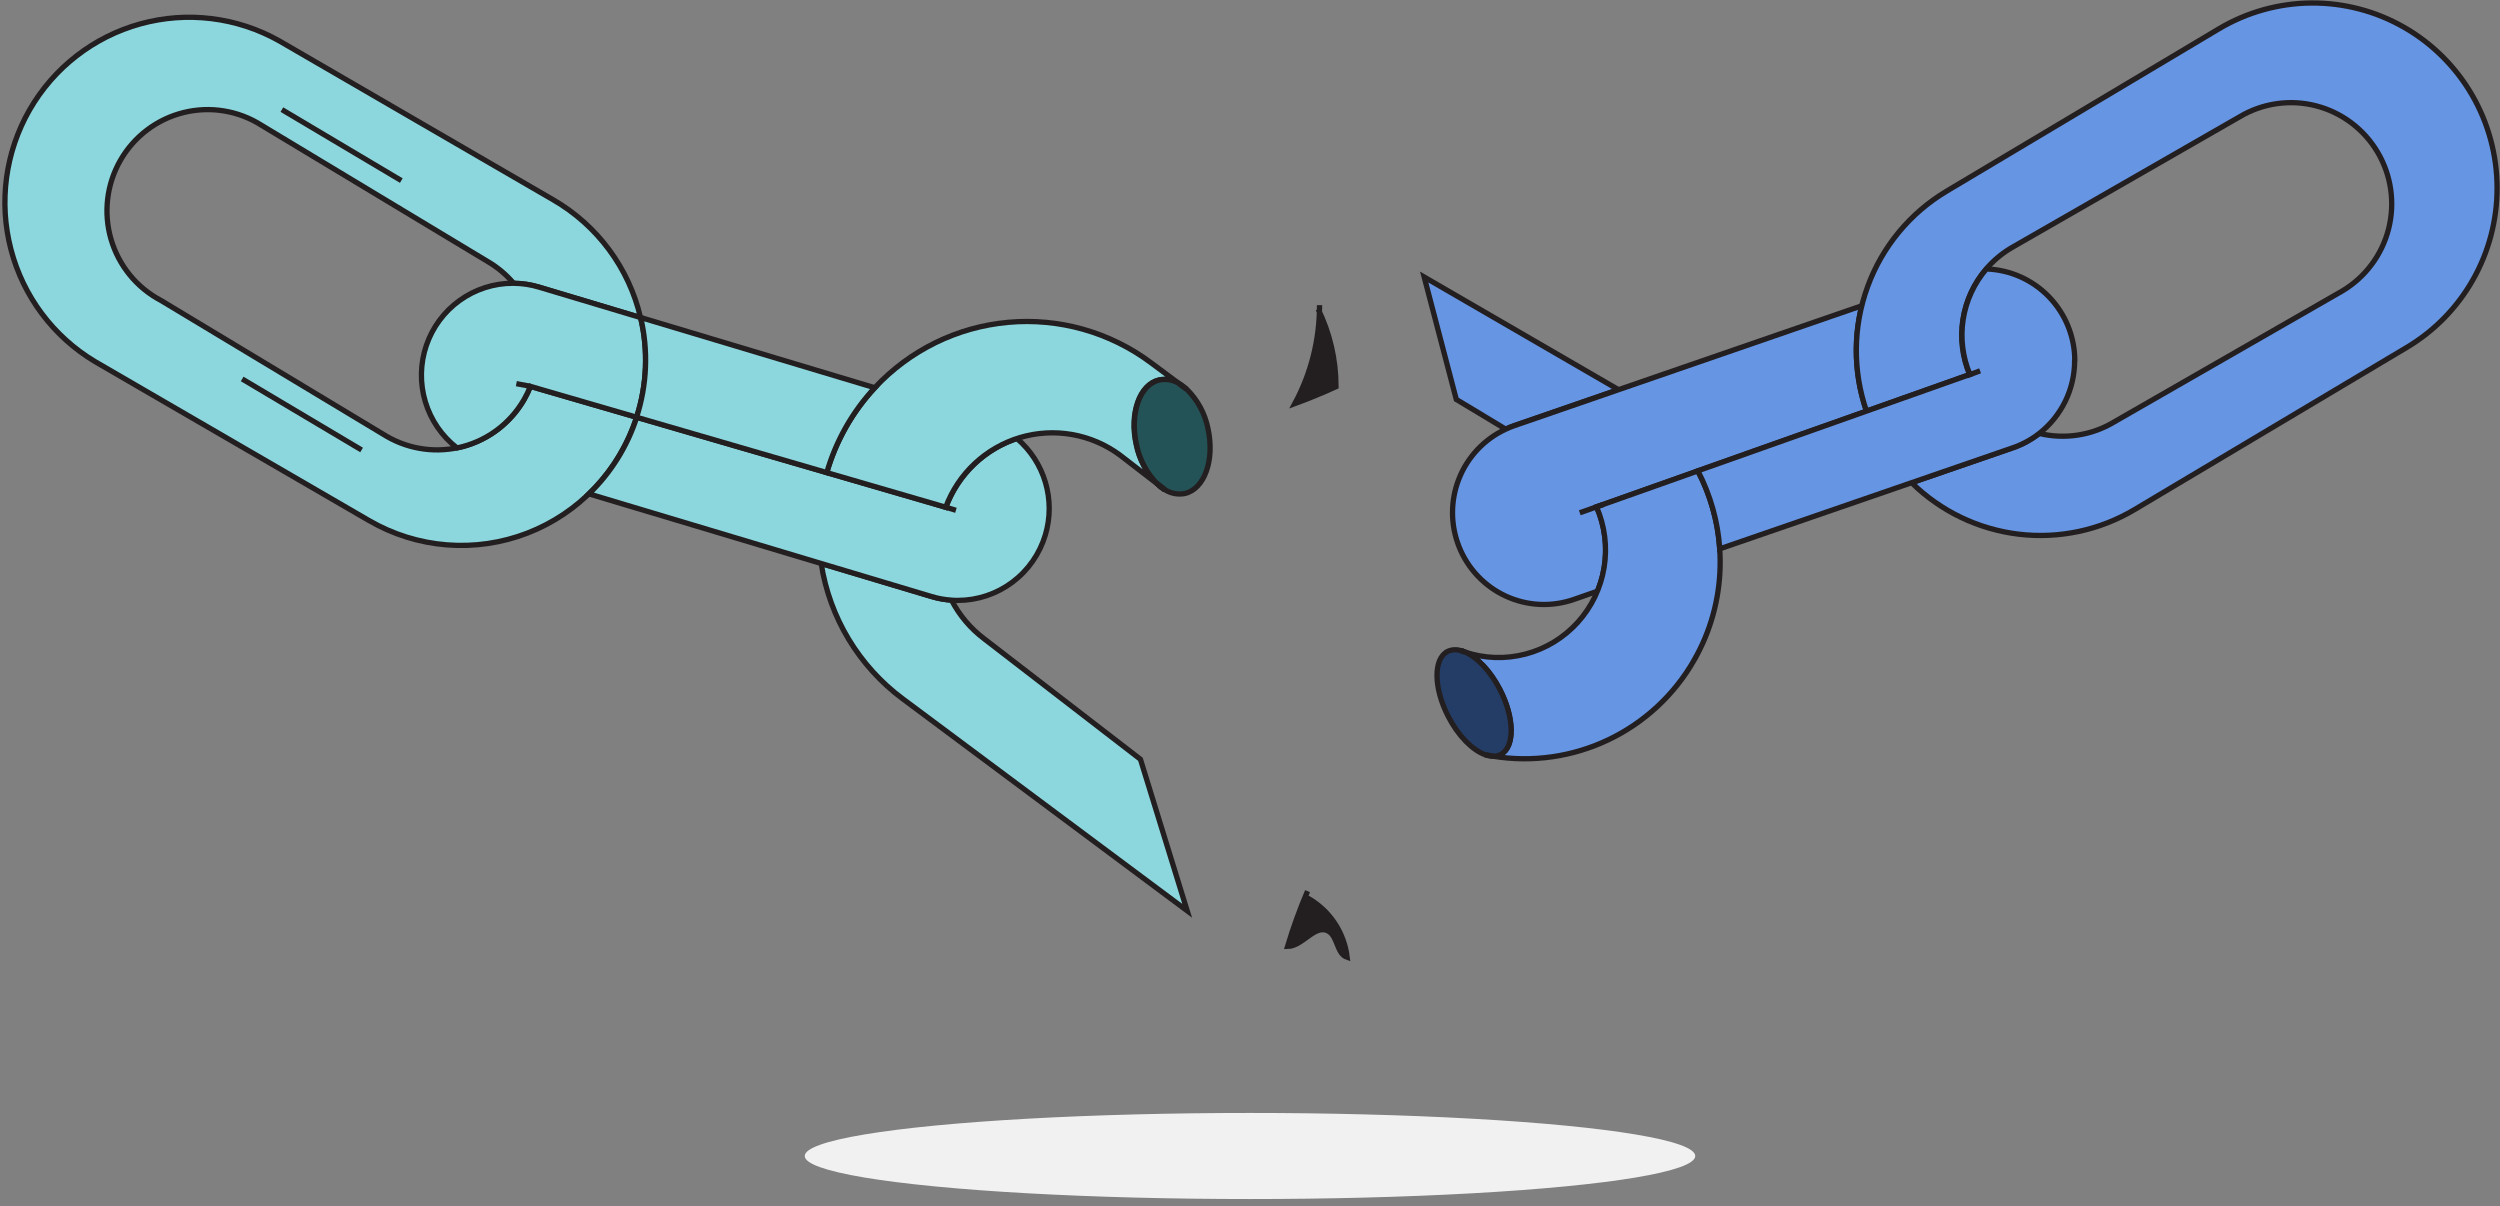 <svg width="286" height="138" viewBox="0 0 286 138" fill="none" xmlns="http://www.w3.org/2000/svg">
<rect x="0" y="0" width="286" height="138" fill="#808080" stroke="none"/>
<g clip-path="url(#clip0_2141_6056)">
<path d="M60.679 44.202L72.823 47.734C71.857 50.739 70.234 53.489 68.073 55.782C65.912 58.075 63.269 59.853 60.336 60.987C57.403 62.12 54.254 62.58 51.121 62.333C47.988 62.086 44.95 61.138 42.229 59.558L10.868 41.364C6.103 38.517 2.646 33.898 1.245 28.507C-0.155 23.117 0.615 17.39 3.387 12.565C6.159 7.741 10.711 4.208 16.057 2.732C21.403 1.256 27.113 1.955 31.95 4.678L63.31 22.872C65.8 24.313 67.969 26.252 69.684 28.569C71.399 30.885 72.622 33.531 73.279 36.341L61.663 32.851C60.722 32.569 59.746 32.422 58.764 32.411C57.908 31.401 56.886 30.547 55.742 29.886L29.926 14.336C28.613 13.5 27.146 12.94 25.613 12.689C24.079 12.438 22.511 12.501 21.003 12.874C19.494 13.248 18.076 13.924 16.834 14.862C15.593 15.8 14.552 16.981 13.777 18.334C13.001 19.686 12.505 21.182 12.319 22.732C12.134 24.282 12.262 25.854 12.696 27.353C13.131 28.852 13.862 30.247 14.847 31.454C15.832 32.661 17.05 33.656 18.427 34.379L44.248 49.924C46.897 51.455 50.042 51.867 52.992 51.069C55.943 50.27 58.457 48.328 59.983 45.668C60.249 45.196 60.482 44.706 60.679 44.202Z" fill="#8CD7DD" stroke="#231F20" stroke-width="0.606" stroke-miterlimit="10"/>
<path d="M32.246 12.539L45.91 20.659" stroke="#231F20" stroke-width="0.606" stroke-miterlimit="10"/>
<path d="M27.704 43.353L41.367 51.478" stroke="#231F20" stroke-width="0.606" stroke-miterlimit="10"/>
<path d="M229.665 25.468L243.409 17.471" stroke="#231F20" stroke-width="0.606" stroke-miterlimit="10"/>
<path d="M254.182 44.536L267.926 36.543" stroke="#231F20" stroke-width="0.606" stroke-miterlimit="10"/>
<path d="M172.248 49.093L166.599 45.692L162.928 31.693L185.149 44.576L173.245 48.686C172.906 48.803 172.573 48.939 172.248 49.093Z" fill="#6695E3" stroke="#231F20" stroke-width="0.606" stroke-miterlimit="10"/>
<path d="M167.55 74.584C167.409 74.541 167.263 74.49 167.122 74.438C167.269 74.474 167.412 74.523 167.55 74.584Z" fill="#6695E3" stroke="#231F20" stroke-width="0.606" stroke-miterlimit="10"/>
<path d="M167.55 74.584C167.409 74.541 167.263 74.49 167.122 74.438C167.269 74.474 167.412 74.523 167.55 74.584Z" fill="#6695E3" stroke="#231F20" stroke-width="0.606" stroke-miterlimit="10"/>
<path d="M132.33 55.289L133.271 56.027C132.93 55.818 132.614 55.57 132.33 55.289Z" fill="#8CD7DD" stroke="#231F20" stroke-width="0.606" stroke-miterlimit="10"/>
<path d="M135.813 104.193L103.28 79.95C98.26 76.222 94.905 70.655 93.942 64.457L106.579 68.24C107.319 68.464 108.082 68.602 108.853 68.652C109.758 70.401 111.045 71.921 112.618 73.098L130.466 86.86L135.813 104.193Z" fill="#8CD7DD" stroke="#231F20" stroke-width="0.606" stroke-miterlimit="10"/>
<path d="M133.271 56.027C132.93 55.818 132.614 55.57 132.33 55.289L133.271 56.027Z" fill="#8CD7DD" stroke="#231F20" stroke-width="0.606" stroke-miterlimit="10"/>
<path d="M72.823 47.729L60.679 44.201C60.475 44.715 60.235 45.213 59.959 45.691C59.145 47.111 58.039 48.34 56.716 49.298C55.392 50.255 53.881 50.918 52.282 51.243C50.553 49.903 49.285 48.052 48.655 45.951C48.026 43.85 48.066 41.604 48.771 39.527C49.475 37.45 50.809 35.647 52.585 34.37C54.361 33.093 56.49 32.406 58.674 32.406H58.764C59.746 32.416 60.721 32.564 61.663 32.846L73.279 36.327C74.173 40.098 74.016 44.043 72.823 47.729Z" fill="#8CD7DD" stroke="#231F20" stroke-width="0.606" stroke-miterlimit="10"/>
<path d="M119.593 61.176C118.949 63.345 117.625 65.247 115.819 66.6C114.013 67.953 111.821 68.685 109.568 68.686C109.328 68.686 109.097 68.686 108.853 68.658C108.082 68.608 107.319 68.47 106.579 68.247L93.942 64.463L67.377 56.499C69.889 54.076 71.766 51.068 72.841 47.74L94.601 54.073L108.208 58.036C108.889 56.196 109.972 54.534 111.377 53.17C112.782 51.806 114.474 50.777 116.327 50.157C117.879 51.476 119.014 53.221 119.594 55.178C120.174 57.135 120.174 59.219 119.593 61.176Z" fill="#8CD7DD" stroke="#231F20" stroke-width="0.606" stroke-miterlimit="10"/>
<path d="M134.89 43.89C134.212 43.456 133.392 43.302 132.603 43.46C130.348 43.975 129.181 47.305 129.991 50.89C130.331 52.542 131.131 54.064 132.297 55.279L128.15 52.081C126.528 50.875 124.648 50.064 122.66 49.712C120.672 49.36 118.63 49.476 116.694 50.053C114.759 50.629 112.983 51.65 111.507 53.033C110.031 54.417 108.895 56.126 108.189 58.026L94.582 54.063C95.629 50.44 97.51 47.115 100.075 44.358C104.071 40.068 109.499 37.404 115.324 36.875C121.148 36.345 126.964 37.987 131.661 41.488L134.89 43.89Z" fill="#8CD7DD" stroke="#231F20" stroke-width="0.606" stroke-miterlimit="10"/>
<path d="M100.074 44.359C97.51 47.116 95.629 50.441 94.582 54.064L72.823 47.731C74.021 44.045 74.184 40.098 73.293 36.324L100.074 44.359Z" fill="#8CD7DD" stroke="#231F20" stroke-width="0.606" stroke-miterlimit="10"/>
<path d="M108.198 58.023H108.194" stroke="#231F20" stroke-width="0.606" stroke-miterlimit="10"/>
<path d="M194.233 53.879L182.645 57.984C183.311 59.501 183.664 61.139 183.683 62.797C183.701 64.455 183.385 66.1 182.753 67.632L180.042 68.578C177.505 69.458 174.729 69.325 172.287 68.206C169.846 67.087 167.925 65.068 166.924 62.566C165.923 60.064 165.917 57.271 166.908 54.765C167.899 52.259 169.81 50.232 172.247 49.102C172.572 48.949 172.905 48.813 173.245 48.696L185.149 44.586L212.984 34.98C211.994 38.968 212.184 43.16 213.53 47.04L194.233 53.879Z" fill="#6695E3" stroke="#231F20" stroke-width="0.606" stroke-miterlimit="10"/>
<path d="M193.79 75.556C191.52 79.507 188.108 82.671 184.006 84.628C179.905 86.585 175.308 87.243 170.826 86.514C171.121 86.519 171.411 86.451 171.673 86.316C173.307 85.469 173.264 82.14 171.584 78.886C170.487 76.758 168.962 75.187 167.579 74.596C169.825 75.346 172.24 75.425 174.53 74.823C176.821 74.222 178.888 72.966 180.483 71.207C182.077 69.449 183.129 67.263 183.512 64.916C183.895 62.569 183.592 60.16 182.64 57.982L194.228 53.877C195.981 57.234 196.86 60.983 196.782 64.774C196.705 68.564 195.674 72.274 193.786 75.556H193.79Z" fill="#6695E3" stroke="#231F20" stroke-width="0.606" stroke-miterlimit="10"/>
<path d="M285.666 21.501C285.671 25.181 284.721 28.799 282.91 31.997C281.099 35.196 278.49 37.865 275.339 39.742L244.195 58.295C240.199 60.675 235.534 61.664 230.922 61.109C226.311 60.553 222.01 58.483 218.689 55.221L230.272 51.224C231.362 50.85 232.381 50.295 233.289 49.584C236.198 50.288 239.266 49.821 241.837 48.283L267.973 33.277C270.601 31.709 272.501 29.156 273.256 26.181C274.01 23.205 273.558 20.05 271.997 17.41C270.437 14.769 267.897 12.86 264.935 12.102C261.974 11.343 258.834 11.798 256.206 13.366L230.07 28.372C228.991 29.014 228.024 29.828 227.208 30.784C225.807 32.42 224.888 34.417 224.555 36.549C224.222 38.682 224.489 40.865 225.325 42.854L213.53 47.039C211.936 42.424 211.978 37.397 213.649 32.81C215.319 28.222 218.517 24.356 222.699 21.865L253.843 3.297C257.043 1.394 260.686 0.374 264.404 0.343C268.123 0.311 271.783 1.268 275.014 3.116C278.245 4.964 280.933 7.638 282.803 10.867C284.674 14.096 285.661 17.765 285.666 21.501Z" fill="#6695E3" stroke="#231F20" stroke-width="0.606" stroke-miterlimit="10"/>
<path d="M237.337 41.283C237.335 42.885 236.97 44.465 236.269 45.903C235.567 47.342 234.548 48.6 233.289 49.583C232.381 50.295 231.362 50.849 230.272 51.224L218.689 55.22L196.741 62.787C196.53 59.67 195.676 56.631 194.233 53.863L213.53 47.029L225.358 42.839C224.522 40.85 224.255 38.667 224.588 36.535C224.921 34.402 225.84 32.405 227.241 30.77C229.953 30.86 232.523 32.006 234.41 33.965C236.298 35.924 237.354 38.542 237.356 41.269L237.337 41.283Z" fill="#6695E3" stroke="#231F20" stroke-width="0.606" stroke-miterlimit="10"/>
<path d="M135.549 56.456C134.763 56.611 133.947 56.457 133.271 56.025L132.33 55.288C131.163 54.073 130.364 52.551 130.023 50.899C129.214 47.314 130.381 43.984 132.636 43.469C133.425 43.311 134.244 43.465 134.923 43.899L135.752 44.519C136.998 45.742 137.85 47.314 138.194 49.031C138.976 52.611 137.804 55.935 135.549 56.456Z" fill="#245357" stroke="#231F20" stroke-width="0.606" stroke-miterlimit="10"/>
<path d="M132.33 55.289L133.271 56.027C132.93 55.818 132.614 55.57 132.33 55.289Z" stroke="#231F20" stroke-width="0.606" stroke-miterlimit="10"/>
<path d="M135.719 44.508L134.89 43.889C135.187 44.065 135.465 44.273 135.719 44.508Z" stroke="#231F20" stroke-width="0.606" stroke-miterlimit="10"/>
<path d="M171.673 86.317C171.412 86.451 171.121 86.52 170.826 86.515C170.52 86.468 170.219 86.411 169.918 86.345C168.478 85.834 166.835 84.212 165.682 81.966C164.002 78.712 163.959 75.382 165.592 74.531C166.072 74.301 166.622 74.267 167.127 74.436C167.268 74.489 167.414 74.54 167.555 74.583H167.583C168.967 75.174 170.492 76.744 171.589 78.873C173.278 82.141 173.307 85.47 171.673 86.317Z" fill="#243D67" stroke="#231F20" stroke-width="0.606" stroke-miterlimit="10"/>
<path d="M167.122 74.438C167.269 74.474 167.412 74.523 167.55 74.584C167.409 74.541 167.263 74.471 167.122 74.438Z" stroke="#231F20" stroke-width="0.606" stroke-miterlimit="10"/>
<path d="M170.826 86.516C170.516 86.512 170.209 86.454 169.918 86.346C170.219 86.412 170.52 86.469 170.826 86.516Z" stroke="#231F20" stroke-width="0.606" stroke-miterlimit="10"/>
<path d="M149.585 101.947C148.705 104.01 147.942 106.121 147.297 108.27C149.034 108.247 150.437 105.674 151.962 106.521C153.068 107.131 152.903 109.108 154.117 109.519C153.948 108.101 153.445 106.744 152.649 105.56C151.853 104.377 150.788 103.401 149.542 102.713" fill="#231F20"/>
<path d="M149.585 101.947C148.705 104.01 147.942 106.121 147.297 108.27C149.034 108.247 150.437 105.674 151.962 106.521C153.068 107.131 152.903 109.108 154.117 109.519C153.948 108.101 153.445 106.744 152.649 105.56C151.853 104.377 150.788 103.401 149.542 102.713" stroke="#231F20" stroke-width="0.606" stroke-miterlimit="10"/>
<path d="M150.954 34.908C150.967 38.842 149.996 42.715 148.13 46.173C149.721 45.59 151.29 44.944 152.837 44.234C152.84 41.16 152.141 38.127 150.794 35.367" fill="#231F20"/>
<path d="M150.954 34.908C150.967 38.842 149.996 42.715 148.13 46.173C149.721 45.59 151.29 44.944 152.837 44.234C152.84 41.16 152.141 38.127 150.794 35.367" stroke="#231F20" stroke-width="0.606" stroke-miterlimit="10"/>
<path d="M224.982 42.989L226.525 42.422" stroke="#231F20" stroke-width="0.606" stroke-miterlimit="10"/>
<path d="M183.463 57.695L180.724 58.66" stroke="#231F20" stroke-width="0.606" stroke-miterlimit="10"/>
<path d="M60.684 44.196L59.07 43.889" stroke="#231F20" stroke-width="0.606" stroke-miterlimit="10"/>
<path d="M107.855 57.932L109.361 58.376" stroke="#231F20" stroke-width="0.606" stroke-miterlimit="10"/>
</g>
<ellipse cx="143" cy="132.246" rx="50.936" ry="4.924" fill="#F2F1F1"/>
<defs>
<clipPath id="clip0_2141_6056">
<rect width="286" height="110" fill="white"/>
</clipPath>
</defs>
</svg>
